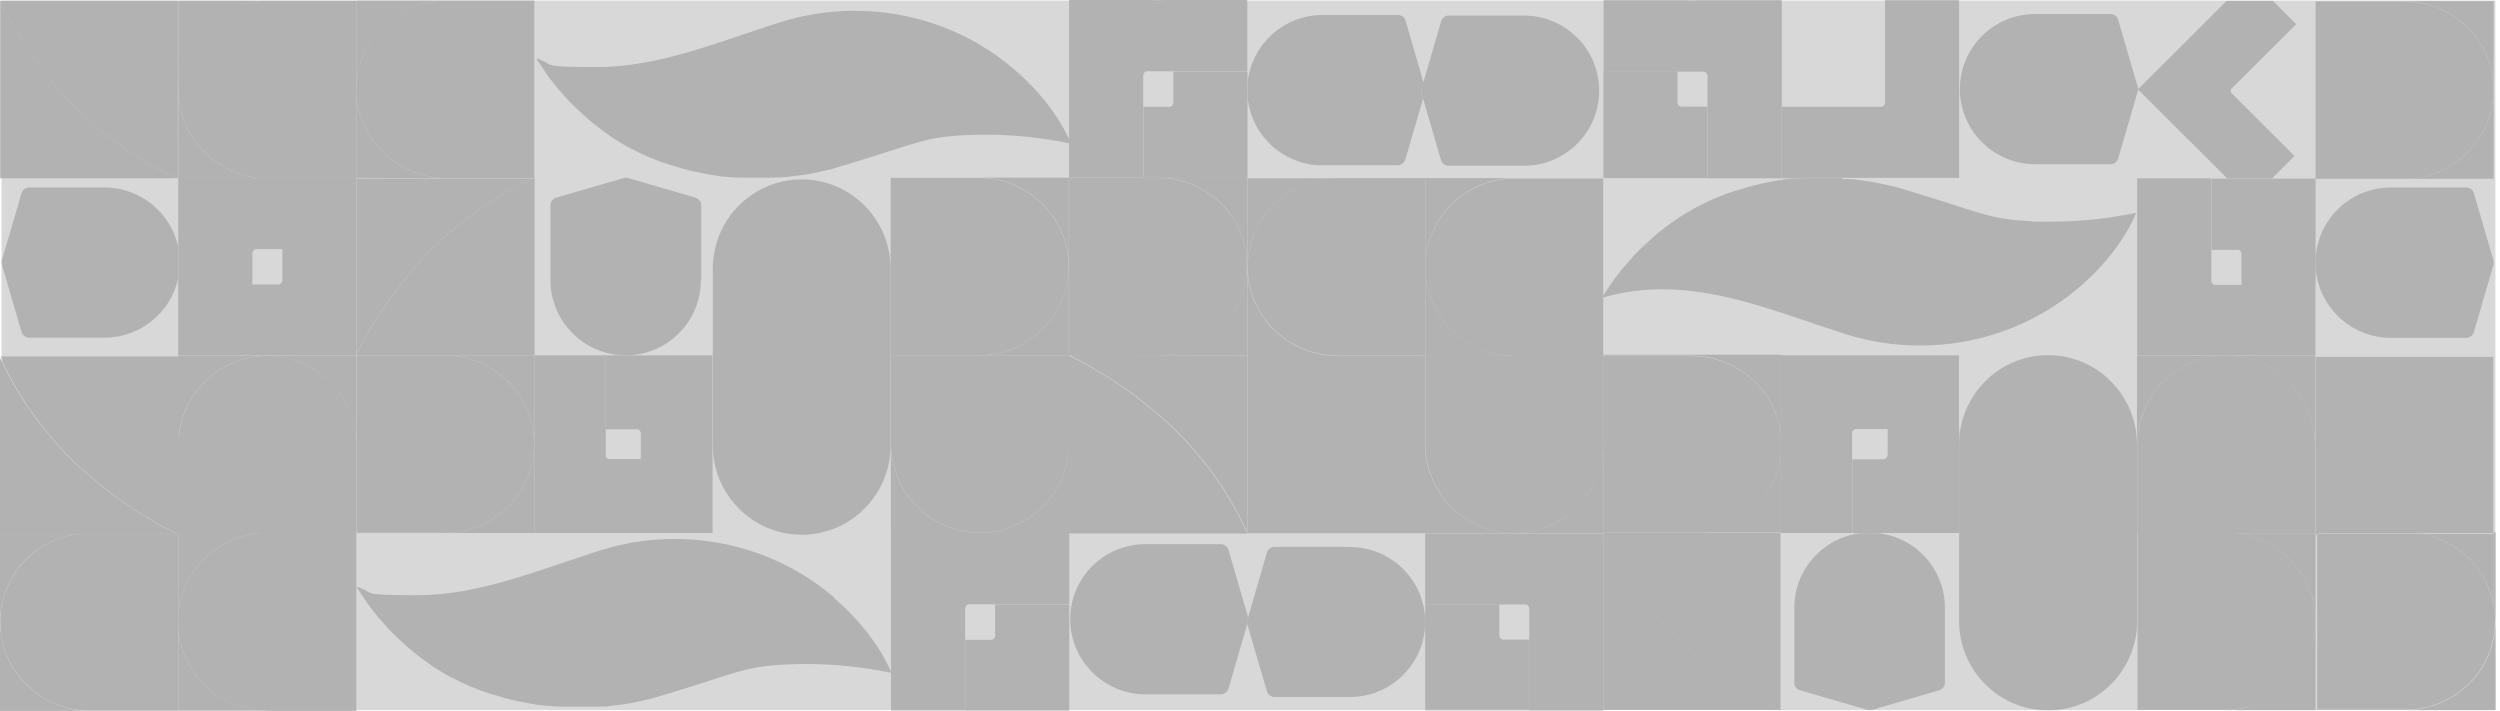 <?xml version="1.0" encoding="UTF-8"?>
<svg id="Capa_2" data-name="Capa 2" xmlns="http://www.w3.org/2000/svg" version="1.1" viewBox="0 0 1301.6 370.2">
  <defs>
    <style>
      .cls-1, .cls-2 {
        fill: #b2b2b2;
      }

      .cls-1, .cls-2, .cls-3, .cls-4 {
        stroke-width: 0px;
      }

      .cls-2 {
        isolation: isolate;
        opacity: .4;
      }

      .cls-3 {
        fill: none;
        stroke: #b2b2b2;
        stroke-linecap: round;
        stroke-linejoin: round;
      }

      .cls-4 {
        fill: #d8d8d8;
      }
    </style>
  </defs>
  <rect class="cls-4" x=".8" y=".3" width="1298.4" height="369.4"/>
  <g id="Capa_1-2" data-name="Capa 1-2">
    <g>
      <path class="cls-1" d="M185.5.4v92.2h0s0,0,0,0h0c0,.1,45.6.1,45.6.1-25.3-.6-45.6-21.6-45.6-46.2S205.6,1.1,230.7.3h47.5s-92.7,0-92.7,0v.2h0Z"/>
      <path class="cls-1" d="M185.5,46.5c0,24.6,20.3,45.6,45.6,46.2h47.1V.3h-47.5c-25.1.8-45.2,21.2-45.2,46.2Z"/>
      <path class="cls-1" d="M134.4,92.6c-23.4-2.6-41.5-22.2-41.5-46S113.8.4,139.7.4h-46.9v92.2h41.7Z"/>
      <path class="cls-1" d="M92.9,46.6c0,23.8,18.2,43.4,41.5,46h51.1V.4h-45.8c-25.8,0-46.8,20.7-46.8,46.2Z"/>
      <path class="cls-1" d="M281.6,34.1c.5.8,1,1.5,1.5,2.2.4.6.8,1.2,1.2,1.8.5.7,1,1.4,1.5,2.1.4.6.8,1.2,1.3,1.7.5.6.9,1.2,1.4,1.8.5.6,1,1.3,1.5,1.9.5.6,1,1.1,1.5,1.7.5.6,1,1.2,1.5,1.7.5.6,1.1,1.2,1.6,1.8.5.5.9,1,1.3,1.5.5.5,1,1,1.5,1.5.5.5,1,1.1,1.6,1.6.5.5.9.9,1.4,1.3.6.5,1.1,1.1,1.7,1.6.6.5,1.1,1,1.7,1.5.5.4.9.9,1.4,1.3.6.5,1.1,1,1.7,1.5.5.4.9.8,1.4,1.2.6.5,1.1.9,1.7,1.3.5.4,1,.8,1.5,1.2.5.4,1.1.8,1.6,1.2.5.4,1.1.8,1.6,1.2.5.3.9.6,1.4,1,.6.4,1.2.9,1.8,1.3.4.3.9.6,1.3.9.6.4,1.3.8,1.9,1.2.5.3,1,.6,1.5.9.6.4,1.2.7,1.8,1.1.5.3.9.5,1.4.8.6.3,1.2.7,1.9,1,.5.3,1,.6,1.6.8.6.3,1.1.6,1.7.9.5.2,1,.5,1.5.7.6.3,1.2.6,1.8.9.5.2,1.1.5,1.6.7.6.2,1.1.5,1.7.8.7.3,1.3.6,2,.8.4.2.9.4,1.3.5.6.2,1.2.5,1.8.7.5.2,1,.4,1.5.6.5.2,1,.4,1.5.5.6.2,1.2.4,1.8.6.5.2,1.1.4,1.6.5.6.2,1.1.4,1.7.5.5.1.9.3,1.4.4.6.2,1.3.4,1.9.6.4,0,.7.2,1,.3.7.2,1.5.4,2.2.6.4,0,.7.2,1.1.3.7.2,1.4.3,2.1.5.5.1.9.2,1.4.3.6.1,1.2.3,1.8.4.4,0,.8.1,1.2.2.7.1,1.3.3,2,.4.3,0,.6,0,.9.2.7.1,1.5.2,2.2.4.4,0,.8.1,1.2.2.7,0,1.3.2,2,.3.4,0,.9.1,1.3.2.6,0,1.2.2,1.7.2.4,0,.8,0,1.2.1.6,0,1.2.1,1.9.2.2,0,.4,0,.5,0,.8,0,1.7.1,2.5.2.3,0,.6,0,.9,0,.7,0,1.4,0,2.1.1.5,0,.9,0,1.4,0,.5,0,1,0,1.5,0,.6,0,1.2,0,1.7,0,.4,0,.7,0,1.1,0h2.1c1.2,0,2.3,0,3.5,0,.4,0,.7,0,1.1,0,.5,0,1,0,1.6,0,.6,0,1.2,0,1.8,0,.3,0,.5,0,.8,0,.5,0,1,0,1.6-.1.3,0,.7,0,1,0,.5,0,.9,0,1.3-.1.4,0,.8,0,1.1,0,.4,0,.7,0,1.1-.1.4,0,.9,0,1.3-.1.2,0,.4,0,.5,0,1.4-.2,2.7-.3,4-.5.3,0,.5,0,.8-.1.5,0,.9-.1,1.4-.2.2,0,.5,0,.7,0,1.8-.3,3.4-.5,5-.8.3,0,.7-.1,1-.2,1.5-.3,3-.6,4.3-.9h.1c.8-.2,1.5-.4,2.2-.5.5-.1,1.1-.2,1.5-.4h.2s0,0,0,0c.5-.1.9-.2,1.3-.3.8-.2,1.5-.4,2.1-.6,1.1-.3,1.8-.5,2-.6h0c40.2-12,42.9-15.1,63.5-16.5.6,0,1.3,0,1.9-.1,3.9-.2,7.7-.3,11.4-.3,15.5,0,30.2,1.8,43.7,4.5v-1.5c-2.2-5-10.2-21.1-29-37.1-23.4-20-52.9-30.4-82.9-30.4h0c-13.2,0-26.4,2-39.3,6.1-31.9,10.2-62.6,23.2-94.9,23.2s-20.8-1.3-31.6-4.5c.5.7.9,1.5,1.4,2.2.4.7.9,1.3,1.3,2Z"/>
      <path class="cls-1" d="M1113.2,46.5c0-.4,0-.8-.2-1.2l-10.2-35c-.5-1.8-2.1-3-4-3h0s-39.2,0-39.2,0c-21.7,0-39.2,17.5-39.2,39.1s17.6,39.1,39.2,39.1h39.2c1.9,0,3.5-1.2,4-3l10.2-34.9c.1-.4.2-.8.2-1.2h0s0,0,0,0Z"/>
      <line class="cls-3" x1="927.7" y1="92.8" x2="927.6" y2="92.8"/>
      <path class="cls-1" d="M935.6,92.8c.5,0,1,0,1.6-.1.3,0,.6,0,.9,0,.7,0,1.4,0,2.1-.1.5,0,.9,0,1.4,0,.5,0,1,0,1.5,0,.6,0,1.2,0,1.7,0,.4,0,.7,0,1.1,0h2c1.2,0,2.3,0,3.5,0,.4,0,.7,0,1.1,0,.5,0,1,0,1.6,0,.6,0,1.2,0,1.8,0,.3,0,.5,0,.8,0,.5,0,1,0,1.6,0,.3,0,.7,0,1,0,.3,0,.6,0,.8,0,0,0,.2,0,.3,0h59.6V.5h-.1V.1h-38.5v53s.2.8-.5,1.7c-.5.7-1.3.8-1.6.8h-51.5v37.2h7.8c0,0,.2,0,.2,0Z"/>
      <path class="cls-1" d="M1194.6,81.2l-32.5-32.4s-.8-.6-.7-1.6c.1-1,.8-1.4.8-1.4l3.4-3.4,29.9-29.8-12.1-12.1h-24.2s-10.6,10.6-10.6,10.6l-9.9,9.9-25.6,25.5h0s0,0,0,0l26.2,26.2h.1c0,0,15.2,15.2,15.2,15.2l5,5h23.3l11.7-11.7Z"/>
      <path class="cls-1" d="M688.5,86h39.2c1.9,0,3.5-1.2,4-3l9.2-31.6h0s-.8-2.9-.8-2.9c-.2-.8-.2-1.6,0-2.3l1-3.3h0s-9.3-32.1-9.3-32.1c-.5-1.8-2.1-3-4-3h0s-39.2,0-39.2,0c-20.2,0-36.8,15.2-39,34.8v8.7c2.2,19.6,18.8,34.8,39,34.8Z"/>
      <path class="cls-1" d="M649.3,92.5h0c0,.1.2.1.2.1V.3h0v36.9h-38.6v15.9s.2.8-.5,1.7c-.5.7-1.3.8-1.6.8h-13.5v37h54Z"/>
      <line class="cls-3" x1="649.2" y1="0" x2="649.2" y2="0"/>
      <path class="cls-1" d="M556.6,92.5h38.6v-52.9s-.2-.8.5-1.7c.5-.7,1.3-.8,1.6-.8h52.1V.3h-.2V0h-42.8c-1.2,0-2.4.1-3.6.1S600.4,0,599.2,0h-42.6v92.5Z"/>
      <rect class="cls-1" x="1205.6" y=".6" width="0" height="92.2"/>
      <polygon class="cls-1" points="1298.3 93.1 1298.3 .6 1298.3 .6 1298.3 .6 1298.3 .6 1298.3 93.1 1298.3 93.1"/>
      <path class="cls-1" d="M1298.2,46.9c0,25.5-21,46.2-46.8,46.2h-45.8v-.3h0v.3h92.7V.6h-46.2c25.5.4,46.1,20.7,46.1,46.2Z"/>
      <path class="cls-1" d="M1205.6,92.8h0v.3h45.8c25.8,0,46.8-20.7,46.8-46.2s-20.6-45.9-46.1-46.2h-46.5v92.2h0Z"/>
      <line class="cls-3" x1="1298.3" y1="93.1" x2="1298.3" y2=".6"/>
      <line class="cls-3" x1="793.4" y1="8.2" x2="793.4" y2="8.2"/>
      <path class="cls-1" d="M740.1,46.1c-.2.8-.2,1.6,0,2.3l.8,2.9h0s9.3,32,9.3,32c.5,1.8,2.2,3,4,3h39.2c21.7,0,39.2-17.5,39.2-39.1s-17.6-39.1-39.2-39.1h-39.1c-1.9,0-3.5,1.2-4,3l-9.2,31.6h0s-1,3.3-1,3.3Z"/>
      <path class="cls-1" d="M834.7,92.7h0s54.3,0,54.3,0v-37.2h-13.5c-.4,0-1.1,0-1.6-.8-.7-.9-.5-1.7-.5-1.7v-15.9h-38.6V.1h0v92.6h0Z"/>
      <path class="cls-1" d="M873.4,37.3h13.5c.3,0,1.1,0,1.6.8.7.9.5,1.7.5,1.7v53h0s38.1,0,38.1,0h.6V.1h-43.6c-1.1,0-2.1.1-3.2.1s-2.2,0-3.2-.1h-42.8v37.2h38.6Z"/>
      <path class="cls-1" d="M463.7,140c0-25.7-20.7-46.6-46.3-46.6s-46.3,20.9-46.3,46.6v91.8c0,25.7,20.7,46.6,46.3,46.6s46.3-20.9,46.3-46.6v-46.8h0v-45.1Z"/>
      <path class="cls-1" d="M365.1,145.9v-39c0-1.8-1.2-3.5-3-4l-35-10.2c-.4-.1-.8-.2-1.2-.2s-.8,0-1.2.2l-35.1,10.2c-1.8.5-3,2.1-3,4v39c0,21.2,17,38.5,38.1,39.1h2.1c21.2-.6,38.1-17.9,38.1-39.1Z"/>
      <path class="cls-1" d="M315.3,185.1h0s0,0,0,0v38.4h15.9s.1,0,.3,0c.3,0,.9,0,1.4.5.9.7.7,1.8.7,1.8v13.3h37.3v-54.1h-92.8c0,0,37.1,0,37.1,0Z"/>
      <line class="cls-3" x1="315.3" y1="185.1" x2="315.3" y2="185.1"/>
      <path class="cls-1" d="M317.8,239.1s-.1,0-.3,0c-.3,0-.9,0-1.4-.5-.9-.7-.7-1.8-.7-1.8v-51.8h-37.1s0,0,0,0v92.5h-.2c0,0,92.9,0,92.9,0h0v-38.5h0s-37.3,0-37.3,0h-15.9Z"/>
      <path class="cls-1" d="M278.2,185.1h0c0,0-.1,0-.1,0h-44.4c24.3,1.2,43.7,20.7,44.4,44.9,0,.4,0,.9,0,1.3s0,.9,0,1.3c-.7,24.9-21.4,44.9-46.8,44.9h-45.8s92.6,0,92.6,0h.2v-92.5Z"/>
      <path class="cls-1" d="M231.3,277.5c25.4,0,46.1-20,46.8-44.9,0-.4,0-.9,0-1.3s0-.9,0-1.3c-.7-24.1-20.1-43.7-44.4-44.9h-48.1c0,0,0,0,0,0v92.3h0s45.8,0,45.8,0Z"/>
      <path class="cls-1" d="M92.8,327.7v-8c1.9-22.4,19.9-40.2,42.5-42.2h-42.5v-.2h0v.2h0v.5h0v92h0s-.3,0-.3,0h0s93,0,93,0h0s-46,0-46,0c-2.1,0-4.1-.1-6.1-.4h52s-52,0-52,0c-21.7-2.8-38.8-20.2-40.7-42Z"/>
      <path class="cls-1" d="M185.5,305.4h0s0,0,0,0c0,0,0,0,0,0Z"/>
      <path class="cls-1" d="M139.5,370.1h46v-.4h-52c2,.2,4,.4,6.1.4Z"/>
      <path class="cls-2" d="M139.5,370.1h46v-.4h-52c2,.2,4,.4,6.1.4Z"/>
      <path class="cls-1" d="M185.5,305.4h0s0,0,0,0h0v-27.9h-50.2c-22.6,2-40.6,19.8-42.5,42.2v8c1.9,21.8,18.9,39.2,40.7,42h52v-64.2s0,0,0,0h0Z"/>
      <polygon class="cls-1" points="92.7 369.7 92.7 369.7 92.7 278.1 92.7 278.1 92.7 278.1 92.7 369.7"/>
      <path class="cls-1" d="M92.7,370.1h-45.8c-1.9,0-3.8-.1-5.7-.3h-.1C18,366.9.1,347.4.1,323.8s17.3-42.4,39.8-45.7H0v92h92.7Z"/>
      <path class="cls-1" d="M92.7,369.7h-51.5c1.9.2,3.7.3,5.7.3h45.8v-.4h0Z"/>
      <path class="cls-2" d="M92.7,369.7h-51.5c1.9.2,3.7.3,5.7.3h45.8v-.4h0Z"/>
      <path class="cls-1" d="M92.7,369.7h0v-91.6h-52.8C17.4,281.5.1,300.7.1,323.8s17.9,43.1,41,45.9h51.6Z"/>
      <path class="cls-1" d="M434.2,311c-23.4-20-52.9-30.4-82.9-30.4h0c-13.2,0-26.4,2-39.3,6.1-31.9,10.2-62.6,23.2-94.9,23.2s-20.8-1.3-31.6-4.5h0s0,0,0,0c.5.7.9,1.4,1.4,2.1.4.7.9,1.3,1.3,2,.5.8,1,1.5,1.5,2.2.4.6.8,1.2,1.2,1.8.5.7,1,1.4,1.5,2.1.4.6.8,1.2,1.3,1.7.5.6.9,1.2,1.4,1.8.5.6,1,1.3,1.5,1.9.5.6,1,1.2,1.5,1.7.5.6,1,1.2,1.5,1.7.5.6,1.1,1.2,1.6,1.8.5.5.9,1,1.3,1.5.5.5,1,1,1.5,1.5.5.5,1,1.1,1.6,1.6.5.5.9.9,1.4,1.3.6.5,1.1,1.1,1.7,1.6.6.5,1.1,1,1.7,1.5.5.4.9.9,1.4,1.3.6.5,1.1,1,1.7,1.5.5.4.9.8,1.4,1.2.6.5,1.1.9,1.7,1.3.5.4,1,.8,1.5,1.2.5.4,1.1.8,1.6,1.2.5.4,1.1.8,1.6,1.2.5.3.9.6,1.4,1,.6.4,1.2.9,1.8,1.3.4.3.9.6,1.3.9.6.4,1.3.8,1.9,1.2.5.3,1,.6,1.5.9.6.4,1.2.7,1.8,1.1.5.3.9.5,1.4.8.6.3,1.2.7,1.9,1,.5.3,1,.5,1.6.8.6.3,1.1.6,1.7.9.5.2,1,.5,1.5.7.6.3,1.2.6,1.8.9.5.2,1.1.5,1.6.7.6.2,1.1.5,1.7.8.7.3,1.3.6,2,.8.4.2.9.4,1.3.5.6.2,1.2.5,1.8.7.5.2,1,.4,1.5.6.5.2,1,.4,1.5.5.6.2,1.2.4,1.8.6.5.2,1.1.4,1.6.5.6.2,1.1.4,1.7.5.5.1.9.3,1.4.4.6.2,1.3.4,1.9.6.4,0,.7.2,1,.3.7.2,1.5.4,2.2.6.4,0,.7.2,1.1.3.7.2,1.4.3,2.1.5.5.1.9.2,1.4.3.6.1,1.2.3,1.8.4.4,0,.8.1,1.2.2.7.1,1.3.3,2,.4.3,0,.6.1.9.2.7.1,1.5.2,2.2.4.4,0,.8.1,1.2.2.7.1,1.3.2,2,.3.4,0,.9.1,1.3.2.6,0,1.2.2,1.7.2.4,0,.8,0,1.2.1.6,0,1.2.1,1.9.2.2,0,.4,0,.5,0,.8,0,1.7.1,2.5.2.3,0,.6,0,.9,0,.7,0,1.4,0,2.1.1.5,0,.9,0,1.4,0,.5,0,1,0,1.5,0,.6,0,1.2,0,1.7,0,.4,0,.8,0,1.1,0h2.1c1.2,0,2.3,0,3.5,0,.4,0,.7,0,1.1,0,.5,0,1,0,1.6,0,.6,0,1.2,0,1.8,0,.3,0,.5,0,.8,0,.5,0,1,0,1.6,0,.3,0,.7,0,1,0,.5,0,.9,0,1.3-.1.4,0,.8,0,1.1,0,.4,0,.7,0,1.1,0,.4,0,.9,0,1.3-.1.2,0,.4,0,.5,0,1.4-.2,2.7-.3,4-.5.3,0,.5,0,.8-.1.5,0,.9-.1,1.4-.2.2,0,.5,0,.7,0,1.8-.3,3.4-.5,5-.8.3,0,.7-.1,1-.2,1.5-.3,3-.6,4.3-.9h.1c.8-.2,1.5-.4,2.2-.5.5-.1,1.1-.2,1.5-.4h.2s0,0,0,0c.5-.1.9-.2,1.3-.3.8-.2,1.5-.4,2.1-.6,1.1-.3,1.8-.5,2-.6h0c40.2-12,42.9-15.1,63.5-16.5.6,0,1.3,0,1.9-.1,3.9-.2,7.7-.3,11.4-.3,15.7,0,30.7,1.8,44.3,4.6h0s-7.1-19.5-29.6-38.7Z"/>
      <path class="cls-1" d="M185.6,92.7v92.5h0v-.8s0,0,0-.1c.1-.3.3-.6.4-.9.3-.6.6-1.1.9-1.7.2-.3.3-.7.5-1,.9-1.6,1.8-3.3,2.7-4.9.1-.2.3-.4.4-.7.3-.5.6-1.1.9-1.6.3-.4.5-.9.8-1.3.3-.4.5-.9.8-1.3.3-.5.6-1.1,1-1.6.2-.4.5-.8.7-1.2.4-.6.8-1.2,1.1-1.8.2-.3.4-.6.6-1,.5-.7.9-1.4,1.4-2.1.4-.6.8-1.2,1.2-1.8.3-.4.6-.9.9-1.3,1.1-1.7,2.3-3.4,3.6-5.1.3-.4.6-.8.9-1.2.3-.4.6-.8.9-1.2.5-.7,1-1.3,1.4-1.9.4-.5.8-1.1,1.3-1.6.4-.5.8-1,1.2-1.6.6-.8,1.2-1.5,1.8-2.3.3-.3.5-.6.8-1,.7-.9,1.5-1.8,2.2-2.6.2-.2.3-.4.5-.6.6-.7,1.1-1.3,1.7-2,.4-.4.7-.8,1.1-1.2.5-.6,1.1-1.2,1.6-1.8.4-.5.8-.9,1.3-1.4.6-.7,1.3-1.3,1.9-2,.4-.4.7-.8,1.1-1.2.7-.7,1.5-1.5,2.2-2.2.3-.3.6-.6.9-.9.7-.6,1.3-1.3,2-1.9.4-.4.8-.8,1.2-1.2.6-.6,1.3-1.2,1.9-1.7.5-.4,1-.9,1.5-1.3.8-.7,1.5-1.3,2.3-2,.4-.3.8-.7,1.2-1,.8-.7,1.6-1.4,2.4-2,.4-.3.8-.6,1.2-1,.7-.6,1.4-1.1,2.2-1.7.5-.4,1-.8,1.5-1.2.7-.5,1.3-1,2-1.5.6-.5,1.2-.9,1.9-1.4.7-.5,1.4-1,2.1-1.5.6-.4,1.2-.9,1.8-1.3.6-.4,1.3-.8,1.9-1.3.7-.5,1.4-1,2.2-1.4.6-.3,1.1-.7,1.7-1,.9-.5,1.7-1.1,2.6-1.6.7-.4,1.5-.9,2.2-1.3.7-.4,1.4-.8,2.1-1.2.8-.4,1.6-.9,2.4-1.3.7-.4,1.4-.8,2-1.1.8-.4,1.6-.8,2.4-1.2.7-.4,1.5-.8,2.2-1.1.9-.4,1.8-.8,2.7-1.2.7-.3,1.3-.6,2-1,0,0,.1,0,.2,0,0,0,0,0,0,0h-92.6Z"/>
      <path class="cls-1" d="M278,92.8c-.7.3-1.4.6-2,1-.9.4-1.8.8-2.7,1.2-.8.4-1.5.7-2.2,1.1-.8.4-1.6.8-2.4,1.2-.7.4-1.4.7-2,1.1-.8.4-1.6.9-2.4,1.3-.7.4-1.4.8-2.1,1.2-.7.4-1.5.8-2.2,1.3-.9.5-1.7,1.1-2.6,1.6-.6.3-1.1.7-1.7,1-.7.5-1.5,1-2.2,1.4-.6.4-1.3.8-1.9,1.3-.6.4-1.2.9-1.8,1.3-.7.5-1.4,1-2.1,1.5-.6.5-1.2.9-1.9,1.4-.7.5-1.3,1-2,1.5-.5.4-1,.8-1.5,1.2-.7.6-1.5,1.1-2.2,1.7-.4.3-.8.6-1.2,1-.8.7-1.6,1.3-2.4,2-.4.3-.8.7-1.2,1-.8.7-1.5,1.3-2.3,2-.5.4-1,.9-1.5,1.3-.6.6-1.3,1.2-1.9,1.7-.4.4-.8.8-1.2,1.2-.7.6-1.4,1.3-2,1.9-.3.3-.6.6-.9.9-.7.7-1.5,1.5-2.2,2.2-.4.4-.7.8-1.1,1.2-.6.7-1.3,1.3-1.9,2-.4.5-.8.9-1.3,1.4-.6.6-1.1,1.2-1.6,1.8-.4.4-.7.8-1.1,1.2-.6.7-1.2,1.3-1.7,2-.2.2-.3.4-.5.6-.7.9-1.5,1.8-2.2,2.6-.3.3-.5.6-.8,1-.6.8-1.2,1.5-1.8,2.3-.4.5-.8,1-1.2,1.6-.4.6-.9,1.1-1.3,1.6-.5.7-1,1.3-1.4,1.9-.3.4-.6.8-.9,1.2-.3.4-.6.8-.9,1.2-1.2,1.7-2.4,3.4-3.6,5.1-.3.4-.6.9-.9,1.3-.4.6-.8,1.2-1.2,1.8-.5.7-.9,1.4-1.4,2.1-.2.3-.4.6-.6,1-.4.6-.8,1.2-1.1,1.8-.2.4-.5.8-.7,1.2-.3.5-.6,1.1-1,1.6-.3.5-.6.9-.8,1.3-.3.4-.5.9-.8,1.3-.3.5-.6,1.1-.9,1.6-.1.2-.2.4-.4.7-.9,1.7-1.9,3.3-2.7,4.9-.2.3-.3.7-.5,1-.3.6-.6,1.1-.9,1.7-.2.3-.3.6-.4.9,0,0,0,0,0,.1v.8h92.6v-92.5h0s0,0,0,0c0,0-.1,0-.2,0Z"/>
      <path class="cls-1" d="M54.4,97.6h0s-39.2,0-39.2,0c-1.9,0-3.5,1.2-4,3L1,135.5c-.2.8-.2,1.6,0,2.3l10.2,35c.5,1.8,2.1,3,4,3h39.2c18.7,0,34.4-13.1,38.3-30.6v-17c-3.9-17.5-19.6-30.6-38.3-30.6Z"/>
      <path class="cls-1" d="M185.5,185.1h0c0,0,0,0,0,0h0v-92.5h0c0-.1,0-.1,0-.1h0s0,0,0,0h-92.7v.3h0v92.3h.2c0,0,92.7,0,92.7,0ZM146.5,147.3c-.5.7-1.3.8-1.6.8h-13.5v-15.9s-.2-.8.5-1.7c.5-.7,1.3-.8,1.6-.8h13.5v15.9s.2.8-.5,1.7Z"/>
      <path class="cls-1" d="M92.8,277.5v-45.6c0-25.7,20.7-46.6,46.3-46.6s46.3,20.9,46.3,46.6v45.6h0v-92.3h0c0,0-92.7,0-92.7,0h0v92.4h0Z"/>
      <path class="cls-1" d="M185.5,231.9c0-25.7-20.7-46.6-46.3-46.6s-46.3,20.9-46.3,46.6v45.6h92.6v-45.6Z"/>
      <path class="cls-1" d="M92.2,278.1c-.1,0-.2-.1-.4-.2-.2-.1-.4-.2-.7-.3,0,0-.1,0-.2-.1-.6-.3-1.1-.6-1.7-.9-.3-.2-.7-.3-1-.5-1.6-.8-3.3-1.8-5-2.7-.2-.1-.4-.2-.7-.4-.5-.3-1.1-.6-1.6-.9-.4-.2-.9-.5-1.3-.8-.4-.3-.9-.5-1.4-.8-.5-.3-1.1-.6-1.6-1-.4-.2-.8-.5-1.2-.7-.6-.4-1.2-.8-1.9-1.1-.3-.2-.6-.4-1-.6-.7-.5-1.4-.9-2.1-1.4-.6-.4-1.2-.8-1.8-1.2-.4-.3-.9-.6-1.3-.9-1.7-1.1-3.4-2.3-5.1-3.5-.4-.3-.8-.6-1.2-.9-.4-.3-.8-.6-1.3-.9-.7-.5-1.3-1-1.9-1.4-.6-.4-1.1-.8-1.6-1.3-.5-.4-1-.8-1.6-1.2-.8-.6-1.5-1.2-2.3-1.8-.3-.3-.6-.5-1-.8-.9-.7-1.8-1.5-2.6-2.2-.2-.2-.4-.3-.6-.5-.7-.5-1.3-1.1-2-1.7-.4-.4-.8-.7-1.3-1.1-.6-.5-1.2-1.1-1.8-1.6-.5-.4-.9-.8-1.4-1.2-.7-.6-1.3-1.3-2-1.9-.4-.4-.8-.7-1.2-1.1-.7-.7-1.5-1.5-2.2-2.2-.3-.3-.6-.6-.9-.9-.7-.7-1.3-1.3-1.9-2-.4-.4-.8-.8-1.2-1.2-.6-.6-1.2-1.3-1.7-1.9-.4-.5-.9-1-1.3-1.5-.7-.8-1.3-1.5-2-2.3-.3-.4-.7-.8-1-1.2-.7-.8-1.4-1.6-2-2.4-.3-.4-.6-.8-1-1.2-.6-.7-1.1-1.4-1.7-2.2-.4-.5-.8-1-1.2-1.5-.5-.7-1-1.3-1.5-2-.5-.6-.9-1.2-1.4-1.9-.5-.7-1-1.4-1.5-2.1-.4-.6-.9-1.2-1.3-1.8-.4-.6-.8-1.3-1.3-1.9-.5-.7-1-1.4-1.4-2.2-.4-.5-.7-1.1-1-1.6-.5-.8-1.1-1.7-1.6-2.6-.4-.7-.9-1.5-1.3-2.2-.4-.7-.8-1.4-1.2-2.1-.4-.8-.9-1.6-1.3-2.4-.4-.7-.8-1.3-1.1-2-.4-.8-.8-1.6-1.2-2.4-.4-.7-.8-1.5-1.1-2.2-.4-.9-.8-1.8-1.3-2.7-.3-.7-.6-1.3-1-2,0,0,0-.2-.1-.2v92.5h92.2Z"/>
      <path class="cls-1" d="M1.1,187.9c.4.9.8,1.8,1.3,2.7.4.7.7,1.5,1.1,2.2.4.8.8,1.6,1.2,2.4.4.7.7,1.4,1.1,2,.4.8.9,1.6,1.3,2.4.4.7.8,1.4,1.2,2.1.4.7.9,1.5,1.3,2.2.5.9,1.1,1.7,1.6,2.6.3.5.7,1.1,1,1.6.5.7,1,1.5,1.4,2.2.4.6.8,1.3,1.3,1.9.4.6.9,1.2,1.3,1.8.5.7,1,1.4,1.5,2.1.5.6.9,1.2,1.4,1.9.5.7,1,1.3,1.5,2,.4.5.8,1,1.2,1.5.6.7,1.1,1.5,1.7,2.2.3.4.6.8,1,1.2.7.8,1.3,1.6,2,2.4.3.4.7.8,1,1.2.7.8,1.3,1.5,2,2.3.4.5.9,1,1.3,1.5.6.6,1.2,1.3,1.7,1.9.4.4.8.8,1.2,1.2.6.7,1.3,1.4,1.9,2,.3.3.6.6.9.9.7.7,1.5,1.5,2.2,2.2.4.4.8.7,1.2,1.1.7.6,1.3,1.3,2,1.9.5.4.9.8,1.4,1.2.6.5,1.2,1.1,1.8,1.6.4.4.8.7,1.3,1.1.7.6,1.3,1.2,2,1.7.2.2.4.3.6.5.9.7,1.8,1.5,2.6,2.2.3.3.6.5,1,.8.8.6,1.5,1.2,2.3,1.8.5.4,1,.8,1.6,1.2.6.4,1.1.8,1.6,1.3.7.5,1.3,1,1.9,1.4.4.3.8.6,1.3.9.4.3.8.6,1.2.9,1.7,1.2,3.4,2.4,5.1,3.5.4.3.9.6,1.3.9.6.4,1.2.8,1.8,1.2.7.5,1.4.9,2.1,1.4.3.2.6.4,1,.6.6.4,1.2.8,1.9,1.1.4.2.8.5,1.2.7.5.3,1.1.6,1.6,1,.5.3.9.5,1.4.8.4.3.9.5,1.3.8.5.3,1.1.6,1.6.9.2.1.4.2.7.4,1.7.9,3.3,1.9,5,2.7.3.2.7.3,1,.5.6.3,1.1.6,1.7.9,0,0,.1,0,.2.1.2.1.4.2.7.3.1,0,.2.1.4.2h.6v-.5h0v-92h0s-92.7,0-92.7,0c0,0,0,.2.1.2.3.7.6,1.3,1,2Z"/>
      <path class="cls-1" d="M1260.8,277.9c18.9,3.4,33.9,18.1,37.5,36.8v1h0v-38.5h-.2v.8h-37.3Z"/>
      <path class="cls-1" d="M1298.3,315.7h.2c.4,2.5.7,5.1.7,7.8,0,25.5-21,46.2-46.8,46.2h-45.8s92.7,0,92.7,0v-92.5h-1v38.5Z"/>
      <path class="cls-1" d="M1299.1,323.4c0-2.6-.2-5.2-.7-7.8h-.2v-1c-3.6-18.7-18.6-33.3-37.5-36.8h-54.3v91.7h45.8c25.8,0,46.8-20.7,46.8-46.2Z"/>
      <path class="cls-1" d="M1298.2,135.5l-10.2-34.9c-.5-1.8-2.2-3-4-3h0s-39.2,0-39.2,0c-21,0-38.1,16.4-39.2,37.1v4.1c1.1,20.6,18.2,37.1,39.2,37.1h39.2c1.9,0,3.5-1.2,4-3l10.2-35c.2-.8.2-1.6,0-2.3Z"/>
      <polyline class="cls-3" points="1298.3 109.8 1298.3 165.2 1298.3 202.5"/>
      <line class="cls-3" x1="1298.3" y1="257.8" x2="1298.3" y2="165.2"/>
      <path class="cls-1" d="M1298.1,277.9v-92.4c0,0,0,.1,0,.2-.3.7-.6,1.4-1,2-.4.9-.8,1.8-1.3,2.7-.4.7-.7,1.5-1.1,2.2-.4.8-.8,1.6-1.2,2.4-.4.7-.7,1.4-1.1,2-.4.8-.9,1.6-1.3,2.4-.4.7-.8,1.4-1.2,2.1-.4.7-.9,1.5-1.3,2.2-.5.9-1.1,1.7-1.6,2.6-.3.5-.7,1.1-1,1.6-.5.7-1,1.5-1.4,2.2-.4.6-.8,1.3-1.3,1.9-.4.6-.9,1.2-1.3,1.8-.5.7-1,1.4-1.5,2.1-.5.6-.9,1.2-1.4,1.9-.5.7-1,1.3-1.5,2-.4.5-.8,1-1.2,1.5-.6.7-1.1,1.5-1.7,2.2-.3.4-.6.8-1,1.1-.7.8-1.3,1.6-2,2.4-.3.4-.7.8-1,1.2-.7.8-1.3,1.5-2,2.3-.4.5-.9,1-1.3,1.5-.6.6-1.2,1.3-1.7,1.9-.4.4-.8.8-1.2,1.2-.6.7-1.3,1.3-1.9,2-.3.3-.6.6-.9.9-.7.7-1.5,1.5-2.2,2.2-.4.4-.8.8-1.2,1.1-.7.6-1.3,1.3-2,1.9-.5.4-.9.8-1.4,1.2-.6.6-1.2,1.1-1.8,1.6-.4.4-.8.7-1.3,1.1-.7.6-1.3,1.1-2,1.7-.2.2-.4.3-.6.5-.9.8-1.8,1.5-2.6,2.2-.3.3-.6.5-1,.8-.8.6-1.5,1.2-2.3,1.8-.5.4-1,.8-1.6,1.2-.6.4-1.1.8-1.6,1.3-.7.5-1.3,1-1.9,1.4-.4.3-.8.6-1.3.9-.4.3-.8.6-1.2.9-1.7,1.2-3.4,2.4-5.1,3.5-.4.3-.9.6-1.3.9-.6.4-1.2.8-1.8,1.2-.7.5-1.4.9-2.1,1.3-.3.2-.6.4-1,.6-.6.4-1.2.8-1.9,1.1-.4.2-.8.5-1.2.7-.5.3-1.1.6-1.6,1-.5.3-.9.5-1.4.8-.4.3-.9.5-1.3.8-.5.3-1.1.6-1.6.9-.2.1-.4.2-.7.4-1.7,1-3.3,1.8-5,2.7-.3.2-.7.3-1,.5-.5.2-1,.5-1.4.7,0,0-.2,0-.3.1-.2.1-.4.2-.6.3,0,0-.2,0-.2.1-.1,0-.3.1-.4.2h92.2Z"/>
      <path class="cls-1" d="M1206.5,277.6c.2-.1.4-.2.6-.3,0,0,.2,0,.3-.1.5-.2,1-.5,1.4-.7.3-.2.7-.3,1-.5,1.6-.9,3.3-1.8,5-2.7.2-.1.4-.2.7-.4.5-.3,1.1-.6,1.6-.9.4-.2.9-.5,1.3-.8.5-.3.9-.5,1.4-.8.5-.3,1.1-.6,1.6-1,.4-.2.8-.5,1.2-.7.6-.4,1.2-.8,1.9-1.1.3-.2.6-.4,1-.6.7-.4,1.4-.9,2.1-1.3.6-.4,1.2-.8,1.8-1.2.4-.3.9-.6,1.3-.9,1.7-1.1,3.4-2.3,5.1-3.5.4-.3.8-.6,1.2-.9.4-.3.8-.6,1.3-.9.7-.5,1.3-1,1.9-1.4.6-.4,1.1-.8,1.6-1.3.5-.4,1-.8,1.6-1.2.8-.6,1.5-1.2,2.3-1.8.3-.3.6-.5,1-.8.9-.7,1.8-1.5,2.6-2.2.2-.2.4-.3.6-.5.7-.6,1.3-1.1,2-1.7.4-.4.8-.7,1.3-1.1.6-.5,1.2-1.1,1.8-1.6.5-.4.9-.8,1.4-1.2.7-.6,1.3-1.3,2-1.9.4-.4.8-.7,1.2-1.1.7-.7,1.5-1.5,2.2-2.2.3-.3.6-.6.9-.9.7-.7,1.3-1.3,1.9-2,.4-.4.8-.8,1.2-1.2.6-.6,1.2-1.3,1.7-1.9.4-.5.9-1,1.3-1.5.7-.8,1.3-1.5,2-2.3.3-.4.7-.8,1-1.2.7-.8,1.4-1.6,2-2.4.3-.4.6-.8,1-1.1.6-.7,1.1-1.5,1.7-2.2.4-.5.8-1,1.2-1.5.5-.6,1-1.3,1.5-2,.5-.6.9-1.2,1.4-1.9.5-.7,1-1.4,1.5-2.1.4-.6.9-1.2,1.3-1.8.4-.6.8-1.3,1.3-1.9.5-.7,1-1.4,1.4-2.2.4-.5.7-1.1,1-1.6.5-.8,1.1-1.7,1.6-2.6.4-.7.9-1.5,1.3-2.2.4-.7.8-1.4,1.2-2.1.5-.8.9-1.6,1.3-2.4.4-.7.7-1.3,1.1-2,.4-.8.8-1.6,1.2-2.4.4-.7.8-1.5,1.1-2.2.4-.9.8-1.8,1.3-2.7.3-.7.6-1.4,1-2,0,0,0-.1,0-.2h0s-92.5,0-92.5,0h0s0,0,0,0h-.2v91.7h.3v.8h.3c.1,0,.3-.1.4-.2,0,0,.2,0,.2-.1Z"/>
      <path class="cls-1" d="M556.3,138.8c0,25.5-21,46.2-46.8,46.2h-45.8s92.8,0,92.8,0v-92.5h-46.9c25.8,0,46.8,20.7,46.8,46.2Z"/>
      <rect class="cls-1" x="463.7" y="92.5" width="45.8" height="0"/>
      <path class="cls-1" d="M509.5,185c25.8,0,46.8-20.7,46.8-46.2s-21-46.2-46.8-46.2h0s-45.8,0-45.8,0v92.5h45.8Z"/>
      <polygon class="cls-1" points="556.6 92.5 556.6 92.6 556.6 92.6 595.3 92.6 602.4 92.6 602.4 92.5 595.3 92.5 595.3 92.5 556.6 92.5 556.6 92.5"/>
      <path class="cls-1" d="M602.4,92.5c1,0,1.9,0,2.9,0,24.5,1.5,43.9,20.6,43.9,46.2s-21,46.2-46.8,46.2h-45.8s92.7,0,92.7,0v-92.4h0c0-.1-46.9-.1-46.9-.1Z"/>
      <path class="cls-1" d="M649.2,138.8c0-25.5-19.4-44.7-43.9-46.2-1,0-1.9,0-2.9,0h0s-7.1,0-7.1,0h-38.7v92.5h45.8c25.8,0,46.8-20.7,46.8-46.2Z"/>
      <path class="cls-1" d="M649.4,322.7l.4-1.2c0,0,0-.2,0-.2l-10.2-35c-.5-1.8-2.2-3-4-3h0s-39.2,0-39.2,0c-21.7,0-39.2,17.5-39.2,39.1s17.6,39.1,39.2,39.1h39.2c1.9,0,3.5-1.2,4-3l9.8-33.7c-.2-.7-.1-1.4,0-2.1Z"/>
      <polygon class="cls-2" points="502.5 370.2 514.6 370.2 514.8 370.2 556.7 370.2 556.7 369.7 502.5 369.7 502.5 370.2"/>
      <path class="cls-1" d="M556.7,369.7h0v-55h0s-38.6,0-38.6,0v15.9s.2.8-.5,1.7c-.5.7-1.3.8-1.6.8h-13.5v36.7h0s54.2,0,54.2,0Z"/>
      <polygon class="cls-2" points="463.8 370.2 490.4 370.2 502.5 370.2 502.5 369.7 502.5 369.7 502.4 369.7 463.8 369.7 463.8 370.2"/>
      <path class="cls-1" d="M556.6,277.5h-92.7v92.2h38.6v-52.6s-.2-.8.5-1.7c.5-.7,1.3-.8,1.6-.8h52.1v-37.2h-.1Z"/>
      <path class="cls-1" d="M556.6,277.5v-92.5h0v45.7c0,25.8-20.8,46.7-46.4,46.7s-46.4-20.9-46.4-46.7v46.8h92.8Z"/>
      <path class="cls-1" d="M510.2,277.4c25.6,0,46.4-20.9,46.4-46.7v-45.7h-92.7v45.7c0,25.8,20.8,46.7,46.4,46.7Z"/>
      <path class="cls-1" d="M558.3,185.7c.6.3,1.1.6,1.7.9.3.2.7.3,1,.5,1.6.9,3.3,1.8,5,2.7.2.1.4.2.7.4.5.3,1.1.6,1.6.9.4.2.9.5,1.3.8.4.3.9.5,1.4.8.5.3,1.1.6,1.6,1,.4.2.8.5,1.2.7.6.4,1.2.8,1.9,1.1.3.2.6.4,1,.6.7.5,1.4.9,2.1,1.3.6.4,1.2.8,1.8,1.2.4.3.9.6,1.3.9,1.7,1.1,3.4,2.3,5.1,3.5.4.3.8.6,1.2.9.4.3.8.6,1.3.9.7.5,1.3,1,1.9,1.4.6.4,1.1.8,1.6,1.3.5.4,1,.8,1.6,1.2.8.6,1.5,1.2,2.3,1.8.3.3.6.5,1,.8.9.7,1.8,1.5,2.6,2.2.2.2.4.3.6.5.7.6,1.3,1.1,2,1.7.4.4.8.7,1.3,1.1.6.5,1.2,1.1,1.8,1.6.5.4.9.8,1.4,1.2.7.6,1.3,1.3,2,1.9.4.4.8.7,1.2,1.1.7.7,1.5,1.5,2.2,2.2.3.3.6.6.9.9.7.7,1.3,1.3,1.9,2,.4.4.8.8,1.2,1.2.6.6,1.2,1.3,1.7,1.9.4.5.9,1,1.3,1.4.7.8,1.3,1.5,2,2.3.3.4.7.8,1,1.2.7.8,1.4,1.6,2,2.4.3.4.6.8,1,1.1.6.7,1.1,1.4,1.7,2.2.4.5.8,1,1.2,1.5.5.6,1,1.3,1.5,2,.5.6.9,1.2,1.4,1.9.5.7,1,1.4,1.5,2.1.4.6.9,1.2,1.3,1.8.4.6.8,1.3,1.3,1.9.5.7,1,1.4,1.4,2.2.4.5.7,1.1,1,1.7.5.8,1.1,1.7,1.6,2.6.4.7.9,1.5,1.3,2.2.4.7.8,1.4,1.2,2.1.4.8.9,1.6,1.3,2.4.4.7.8,1.3,1.1,2,.4.8.8,1.6,1.2,2.4.4.7.8,1.5,1.1,2.2.4.9.8,1.8,1.3,2.7.3.7.6,1.3,1,2,0,0,0,.1,0,.2v-92.3h0c0-.1-92.2-.1-92.2-.1.1,0,.2.1.4.2.3.1.6.3.9.4Z"/>
      <path class="cls-1" d="M649.2,277.3c-.3-.7-.6-1.3-1-2-.4-.9-.8-1.8-1.3-2.7-.4-.7-.7-1.5-1.1-2.2-.4-.8-.8-1.6-1.2-2.4-.4-.7-.7-1.4-1.1-2-.4-.8-.9-1.6-1.3-2.4-.4-.7-.8-1.4-1.2-2.1-.4-.7-.9-1.5-1.3-2.2-.5-.9-1.1-1.7-1.6-2.6-.3-.5-.7-1.1-1-1.7-.5-.7-1-1.4-1.4-2.2-.4-.6-.8-1.3-1.3-1.9-.4-.6-.9-1.2-1.3-1.8-.5-.7-1-1.4-1.5-2.1-.5-.6-.9-1.2-1.4-1.9-.5-.7-1-1.3-1.5-2-.4-.5-.8-1-1.2-1.5-.6-.7-1.1-1.5-1.7-2.2-.3-.4-.6-.8-1-1.1-.7-.8-1.3-1.6-2-2.4-.3-.4-.7-.8-1-1.2-.7-.8-1.3-1.5-2-2.3-.4-.5-.9-1-1.3-1.4-.6-.6-1.2-1.3-1.7-1.9-.4-.4-.8-.8-1.2-1.2-.6-.7-1.3-1.4-1.9-2-.3-.3-.6-.6-.9-.9-.7-.7-1.5-1.5-2.2-2.2-.4-.4-.8-.7-1.2-1.1-.7-.6-1.3-1.3-2-1.9-.5-.4-.9-.8-1.4-1.2-.6-.5-1.2-1.1-1.8-1.6-.4-.4-.8-.7-1.3-1.1-.7-.6-1.3-1.1-2-1.7-.2-.2-.4-.3-.6-.5-.9-.7-1.8-1.5-2.6-2.2-.3-.3-.6-.5-1-.8-.8-.6-1.5-1.2-2.3-1.8-.5-.4-1-.8-1.6-1.2-.5-.4-1.1-.9-1.6-1.3-.7-.5-1.3-1-1.9-1.4-.4-.3-.8-.6-1.3-.9-.4-.3-.8-.6-1.2-.9-1.7-1.2-3.4-2.4-5.1-3.5-.4-.3-.9-.6-1.3-.9-.6-.4-1.2-.8-1.8-1.2-.7-.5-1.4-.9-2.1-1.3-.3-.2-.6-.4-1-.6-.6-.4-1.2-.8-1.9-1.1-.4-.2-.8-.5-1.2-.7-.5-.3-1.1-.6-1.6-1-.5-.3-.9-.5-1.4-.8-.4-.3-.9-.5-1.3-.8-.5-.3-1.1-.6-1.6-.9-.2-.1-.4-.2-.7-.4-1.7-.9-3.3-1.8-5-2.7-.3-.2-.7-.3-1-.5-.6-.3-1.1-.6-1.7-.9-.3-.2-.6-.3-.9-.4-.1,0-.2-.1-.4-.2h-.6v92.5h92.7c0-.1,0-.2,0-.2Z"/>
      <path class="cls-2" d="M1062.4,369.7c1.3.1,2.5.2,3.8.2s2.6,0,3.8-.2h-7.7Z"/>
      <path class="cls-1" d="M1112.6,231.5c0-25.7-20.7-46.6-46.3-46.6h0c-25.4,0-46.1,20.6-46.3,46.1v92.3c0,24.4,18.7,44.5,42.5,46.4h7.7c23.8-2,42.5-22,42.5-46.4v-45.7h0v-46.1Z"/>
      <path class="cls-2" d="M973.4,369.8c.3,0,.5,0,.8,0h-1.5c.3,0,.5,0,.8,0Z"/>
      <path class="cls-1" d="M934.2,316.4v39c0,1.9,1.2,3.5,3,4l35.1,10.2c.1,0,.3,0,.4,0h1.5c.1,0,.3,0,.4,0l35-10.2c1.8-.5,3-2.1,3-4v-39c0-20-15.1-36.5-34.5-38.8h-9.4c-19.5,2.3-34.5,18.8-34.5,38.8Z"/>
      <polygon class="cls-1" points="1019.9 223.4 1019.9 223.5 1020 223.5 1020 185 1020 185 1020 223.4 1019.9 223.4"/>
      <path class="cls-1" d="M982.7,236.8s.1,1.1-.7,1.8c-.6.4-1.1.5-1.4.5s-.3,0-.3,0h-15.9v38.4h0s-37.1,0-37.1,0h0c0,0,41.6,0,41.6,0h51.2v-54.1h-37.3v13.3Z"/>
      <polygon class="cls-1" points="1020 184.9 1020 184.9 1020 184.9 1020 184.9"/>
      <path class="cls-1" d="M927.1,184.9v92.4h0v.2h37.2v-51.8s-.1-1.1.7-1.8c.6-.4,1.1-.5,1.4-.5s.3,0,.3,0h53.2v-38.4h0c0,0-92.8,0-92.8,0Z"/>
      <path class="cls-1" d="M834.7,185.2h0s45.9,0,45.9,0c23.9,0,43.7,17.7,46.5,40.6,0,.3,0,.6.1.9v9.3c0,.3,0,.6-.1.9-2.5,20.8-19.1,37.4-40.1,40.2h40.2v-92.4h0c0,0-92.4,0-92.4,0v.3h0Z"/>
      <path class="cls-1" d="M834.7,277.3h52.3c21-2.8,37.5-19.4,40.1-40.2,0-.3,0-.6.1-.9v-9.3c0-.3,0-.6-.1-.9-2.8-22.9-22.5-40.6-46.5-40.6h-45.9v92Z"/>
      <path class="cls-1" d="M834.7,185.2h0s-45.8,0-45.8,0c-24.7,0-44.9-18.9-46.7-42.8v42.9h92.5Z"/>
      <path class="cls-1" d="M834.3,155.1s0,0,0,0c.1,0,.3,0,.4-.1h0s0,0,0,0c-.1,0-.2,0-.4.1Z"/>
      <path class="cls-1" d="M742.2,92.7h0v42.8c1.8-23.9,22-42.8,46.7-42.8h45.8s-92.5,0-92.5,0h0Z"/>
      <path class="cls-1" d="M834.3,155.1s0,0,0,0c.1-.2.3-.4.4-.6,0,0,0,0,0,0v-61.6h0s-45.8,0-45.8,0c-24.7,0-44.9,18.9-46.7,42.8v6.8c1.8,23.9,22,42.8,46.7,42.8h45.8v-30.2c-.1,0-.3,0-.4.1,0,0,0,0,0,0Z"/>
      <path class="cls-1" d="M649.6,139c0-25.5,21-46.2,46.8-46.2h45.8s-.3,0-.3,0h-92.5v92.5h46.9c-25.8,0-46.8-20.7-46.8-46.2Z"/>
      <path class="cls-1" d="M742.2,142.3v-49.6h0s-45.8,0-45.8,0c-25.8,0-46.8,20.7-46.8,46.2s21,46.2,46.8,46.2h45.8v-42.9Z"/>
      <path class="cls-1" d="M959.3,92.7c-.3,0-.7,0-1,0-.5,0-1,0-1.6,0-.3,0-.5,0-.8,0-.6,0-1.2,0-1.8,0-.5,0-1,0-1.6,0-.4,0-.7,0-1.1,0-1.2,0-2.3,0-3.5,0h0c-.3,0-.6,0-.9,0h-1.1c-.4,0-.7,0-1.1,0-.6,0-1.2,0-1.7,0-.5,0-1,0-1.5,0-.5,0-.9,0-1.4,0-.7,0-1.4,0-2.1.1-.3,0-.6,0-.9,0-.5,0-1,0-1.6.1,0,0-.2,0-.2,0-.2,0-.5,0-.7,0-.2,0-.4,0-.5,0-.6,0-1.2.1-1.9.2-.4,0-.8,0-1.2.1-.6,0-1.2.1-1.7.2-.4,0-.9,0-1.3.2-.7,0-1.3.2-2,.3-.4,0-.8.1-1.2.2-.7.1-1.5.2-2.2.4-.3,0-.6,0-.9.2-.7.1-1.3.2-2,.4-.4,0-.8.1-1.2.2-.6.1-1.2.3-1.8.4-.5,0-.9.2-1.4.3-.7.2-1.4.3-2.1.5-.4,0-.7.2-1.1.3-.7.2-1.5.4-2.2.6-.4,0-.7.2-1,.3-.6.2-1.3.4-1.9.6-.5.1-.9.3-1.4.4-.6.2-1.1.4-1.7.5-.5.2-1.1.3-1.6.5-.6.2-1.2.4-1.8.6-.5.2-1,.3-1.5.5-.5.2-1,.4-1.5.6-.6.2-1.2.4-1.8.7-.4.2-.9.4-1.3.5-.7.3-1.3.5-2,.8-.6.2-1.1.5-1.7.8-.5.2-1.1.5-1.6.7-.6.3-1.2.6-1.8.9-.5.2-1,.5-1.5.7-.6.3-1.1.6-1.7.9-.5.3-1,.5-1.6.8-.6.3-1.2.7-1.9,1.1-.5.3-.9.5-1.4.8-.6.3-1.2.7-1.8,1.1-.5.3-1,.6-1.5.9-.6.4-1.3.8-1.9,1.2-.4.3-.9.6-1.3.9-.6.4-1.2.9-1.8,1.3-.5.3-.9.6-1.4.9-.5.4-1.1.8-1.6,1.2-.5.4-1.1.8-1.6,1.2-.5.4-1,.8-1.5,1.2-.6.5-1.1.9-1.7,1.3-.5.4-1,.8-1.4,1.2-.6.5-1.1,1-1.7,1.5-.5.4-1,.9-1.4,1.3-.6.5-1.1,1-1.7,1.5-.6.5-1.1,1.1-1.7,1.6-.5.5-.9.9-1.4,1.3-.5.5-1,1.1-1.5,1.6-.5.5-1,1-1.5,1.5-.5.5-.9,1-1.3,1.5-.5.6-1.1,1.2-1.6,1.8-.5.6-1,1.2-1.5,1.7-.5.6-1,1.1-1.5,1.7-.5.6-1,1.2-1.5,1.9-.5.6-.9,1.2-1.4,1.8-.4.6-.9,1.1-1.3,1.7-.5.7-1,1.4-1.5,2.1-.4.6-.8,1.2-1.2,1.8-.5.7-1,1.5-1.5,2.2-.4.6-.9,1.3-1.3,2-.3.5-.7,1-1,1.5,0,0,0,0,0,0-.1.2-.3.4-.4.6,0,0,0,0,0,0,.1,0,.2,0,.4-.1,0,0,0,0,0,0,10.6-3.1,21-4.4,31.2-4.4,32.3,0,63,13,94.9,23.2,12.9,4.1,26.1,6.1,39.3,6.1,30,0,59.5-10.4,82.9-30.4,22.5-19.2,29.6-38.7,29.6-38.7h0c-13.6,2.8-28.6,4.6-44.3,4.6s-7.6-.1-11.5-.3c-.6,0-1.3,0-1.9-.1-20.6-1.4-23.3-4.5-63.5-16.5h0c-.2,0-.9-.3-2-.6-.6-.2-1.3-.4-2.1-.6-.4-.1-.8-.2-1.3-.3h0s-.2,0-.2,0c-.5-.1-1-.2-1.5-.4-.7-.2-1.4-.3-2.2-.5h-.1c-1.3-.3-2.8-.6-4.3-.9-.3,0-.6-.1-1-.2-1.6-.3-3.2-.6-5-.8-.2,0-.5,0-.7-.1-.4,0-.9-.1-1.4-.2-.3,0-.5,0-.8-.1-1.3-.2-2.6-.3-4-.5-.2,0-.4,0-.5,0-.4,0-.9,0-1.3-.1-.4,0-.7,0-1.1,0-.4,0-.8,0-1.1,0,0,0-.2,0-.3,0,0,0-.2,0-.3,0-.3,0-.6,0-.8,0Z"/>
      <path class="cls-1" d="M927,369.7s0,0-.1,0c-.7-.3-1.4-.6-2-1-.9-.4-1.8-.8-2.7-1.2-.8-.4-1.5-.7-2.2-1.1-.8-.4-1.6-.8-2.4-1.2-.7-.4-1.4-.7-2-1.1-.8-.4-1.6-.9-2.4-1.3-.7-.4-1.4-.8-2.1-1.2-.7-.4-1.5-.9-2.2-1.3-.9-.5-1.7-1.1-2.6-1.6-.6-.3-1.1-.7-1.7-1-.7-.5-1.5-1-2.2-1.4-.6-.4-1.3-.8-1.9-1.3-.6-.4-1.2-.8-1.8-1.3-.7-.5-1.4-1-2.1-1.5-.6-.5-1.3-.9-1.9-1.4-.7-.5-1.3-1-2-1.5-.5-.4-1-.8-1.5-1.2-.7-.6-1.5-1.1-2.2-1.7-.4-.3-.8-.6-1.2-1-.8-.7-1.6-1.3-2.4-2-.4-.3-.8-.7-1.2-1-.8-.7-1.5-1.3-2.3-2-.5-.4-1-.9-1.5-1.3-.6-.6-1.3-1.2-1.9-1.7-.4-.4-.8-.8-1.2-1.2-.7-.6-1.4-1.3-2-1.9-.3-.3-.6-.6-.9-.9-.7-.7-1.5-1.5-2.2-2.2-.4-.4-.7-.8-1.1-1.2-.6-.7-1.3-1.3-1.9-2-.4-.5-.8-.9-1.3-1.4-.6-.6-1.1-1.2-1.6-1.8-.4-.4-.7-.8-1.1-1.2-.6-.7-1.1-1.3-1.7-2-.2-.2-.3-.4-.5-.6-.8-.9-1.5-1.8-2.2-2.6-.3-.3-.5-.6-.8-1-.6-.8-1.2-1.5-1.8-2.3-.4-.5-.8-1-1.2-1.6-.4-.5-.9-1.1-1.3-1.6-.5-.6-1-1.3-1.4-1.9-.3-.4-.6-.8-.9-1.2-.3-.4-.6-.8-.9-1.2-1.2-1.7-2.4-3.4-3.6-5.1-.3-.4-.6-.9-.9-1.3-.4-.6-.8-1.2-1.2-1.8-.5-.7-.9-1.4-1.4-2.1-.2-.3-.4-.6-.6-1-.4-.6-.8-1.2-1.1-1.9-.2-.4-.5-.8-.7-1.2-.3-.5-.6-1.1-1-1.6-.3-.5-.6-.9-.8-1.4-.3-.4-.5-.9-.8-1.3-.3-.5-.6-1.1-.9-1.6-.1-.2-.3-.4-.4-.7-.9-1.7-1.9-3.3-2.7-4.9-.2-.3-.3-.7-.5-1-.3-.6-.6-1.1-.9-1.7,0-.1-.1-.3-.2-.4v-1.2h0v92.2h0s92.3,0,92.3,0c0,0,0,0,0,0h0Z"/>
      <polygon class="cls-1" points="887 277.3 834.7 277.3 834.7 277.3 927.1 277.3 927.1 277.3 887 277.3"/>
      <path class="cls-1" d="M927.1,369.8h0s0,0,0,0c0,0,0,0,0,0Z"/>
      <path class="cls-2" d="M927.1,369.8h0s0,0,0,0c0,0,0,0,0,0Z"/>
      <path class="cls-1" d="M927.1,277.5h0v-.2h-92.4v.2h0v1.2c0,.1.1.3.2.4.3.6.6,1.1.9,1.7.2.3.3.6.5,1,.9,1.6,1.8,3.3,2.7,4.9.1.2.2.4.4.7.3.5.6,1.1.9,1.6.3.4.5.9.8,1.3.3.5.5.9.8,1.4.3.5.6,1.1,1,1.6.2.4.5.8.7,1.2.4.6.8,1.2,1.1,1.9.2.3.4.6.6,1,.4.7.9,1.4,1.4,2.1.4.6.8,1.2,1.2,1.8.3.4.6.9.9,1.3,1.1,1.7,2.3,3.4,3.6,5.1.3.4.6.8.9,1.2.3.4.6.8.9,1.2.5.7,1,1.3,1.4,1.9.4.5.8,1.1,1.3,1.6.4.5.8,1,1.2,1.6.6.8,1.2,1.5,1.8,2.3.3.3.5.6.8,1,.7.9,1.5,1.8,2.2,2.6.2.2.3.4.5.6.6.7,1.1,1.3,1.7,2,.4.4.7.8,1.1,1.2.5.6,1.1,1.2,1.6,1.8.4.5.8.9,1.3,1.4.6.7,1.3,1.3,1.9,2,.4.4.7.8,1.1,1.2.7.7,1.5,1.5,2.2,2.2.3.3.6.6.9.9.7.6,1.3,1.3,2,1.9.4.4.8.8,1.2,1.2.6.6,1.3,1.2,1.9,1.7.5.4,1,.9,1.5,1.3.8.7,1.5,1.3,2.3,2,.4.3.8.7,1.2,1,.8.7,1.6,1.3,2.4,2,.4.3.8.6,1.2,1,.7.6,1.5,1.1,2.2,1.7.5.4,1,.8,1.5,1.2.6.5,1.3,1,2,1.5.6.5,1.2.9,1.9,1.4.7.5,1.4,1,2.1,1.5.6.4,1.2.9,1.8,1.3.6.4,1.3.8,1.9,1.3.7.5,1.4,1,2.2,1.4.5.4,1.1.7,1.7,1,.9.5,1.7,1.1,2.6,1.6.7.4,1.5.9,2.2,1.3.7.4,1.4.8,2.1,1.2.8.5,1.6.9,2.4,1.3.7.4,1.4.7,2,1.1.8.4,1.6.8,2.4,1.2.7.4,1.5.8,2.2,1.1.9.4,1.8.8,2.7,1.2.7.3,1.4.6,2,1,0,0,0,0,.1,0h.1v-92.1h0Z"/>
      <path class="cls-1" d="M92.7,92.9c0,0-.1,0-.2,0-.7-.3-1.4-.6-2-1-.9-.4-1.8-.8-2.7-1.2-.8-.4-1.5-.7-2.2-1.1-.8-.4-1.6-.8-2.4-1.2-.7-.4-1.4-.7-2-1.1-.8-.4-1.6-.9-2.4-1.3-.7-.4-1.4-.8-2.1-1.2-.7-.4-1.5-.8-2.2-1.3-.9-.5-1.7-1.1-2.6-1.6-.5-.3-1.1-.7-1.6-1-.7-.5-1.5-1-2.2-1.4-.6-.4-1.3-.8-1.9-1.3-.6-.4-1.2-.8-1.8-1.3-.7-.5-1.4-1-2.1-1.5-.6-.5-1.3-.9-1.9-1.4-.7-.5-1.3-1-2-1.5-.5-.4-1-.8-1.5-1.2-.7-.6-1.5-1.1-2.2-1.7-.4-.3-.8-.6-1.2-1-.8-.7-1.6-1.3-2.4-2-.4-.3-.8-.7-1.2-1-.8-.7-1.5-1.3-2.3-2-.5-.4-1-.9-1.5-1.3-.6-.6-1.3-1.2-1.9-1.7-.4-.4-.8-.8-1.2-1.2-.7-.6-1.4-1.3-2-1.9-.3-.3-.6-.6-.9-.9-.7-.7-1.5-1.5-2.2-2.2-.4-.4-.8-.8-1.1-1.2-.6-.7-1.3-1.3-1.9-2-.4-.5-.8-.9-1.3-1.4-.6-.6-1.1-1.2-1.6-1.8-.4-.4-.7-.8-1.1-1.2-.6-.6-1.1-1.3-1.7-2-.2-.2-.3-.4-.5-.6-.8-.9-1.5-1.8-2.2-2.6-.3-.3-.5-.6-.8-1-.6-.8-1.2-1.5-1.8-2.3-.4-.5-.8-1-1.2-1.6-.4-.5-.9-1.1-1.3-1.6-.5-.6-1-1.3-1.4-1.9-.3-.4-.6-.8-.9-1.3-.3-.4-.6-.8-.9-1.2-1.2-1.7-2.4-3.4-3.6-5.1-.3-.4-.6-.9-.9-1.3-.4-.6-.8-1.2-1.2-1.8-.5-.7-.9-1.4-1.4-2.1-.2-.3-.4-.6-.6-1-.4-.6-.8-1.2-1.1-1.9-.2-.4-.5-.8-.7-1.2-.3-.5-.6-1.1-1-1.6-.3-.5-.6-.9-.8-1.3-.3-.4-.5-.9-.8-1.3-.3-.5-.6-1.1-.9-1.6-.1-.2-.3-.4-.4-.7-.9-1.7-1.9-3.3-2.7-4.9-.2-.3-.3-.7-.5-1-.3-.6-.6-1.1-.9-1.7-.2-.3-.3-.6-.4-.9,0-.1-.1-.2-.2-.4v91.9h92.7s0,0,0,0Z"/>
      <path class="cls-1" d="M.6,2.2c.3.6.6,1.1.9,1.7.2.3.3.7.5,1,.9,1.6,1.8,3.3,2.7,4.9.1.2.2.4.4.7.3.5.6,1.1.9,1.6.3.4.5.9.8,1.3.3.4.5.9.8,1.3.3.5.6,1.1,1,1.6.2.4.5.8.7,1.2.4.6.8,1.2,1.1,1.9.2.3.4.6.6,1,.4.7.9,1.4,1.4,2.1.4.6.8,1.2,1.2,1.8.3.4.6.9.9,1.3,1.1,1.7,2.3,3.4,3.6,5.1.3.4.6.8.9,1.2.3.4.6.8.9,1.3.5.6,1,1.3,1.4,1.9.4.5.8,1.1,1.3,1.6.4.5.8,1,1.2,1.6.6.8,1.2,1.5,1.8,2.3.3.3.5.6.8,1,.7.9,1.5,1.8,2.2,2.6.2.2.3.4.5.6.6.6,1.1,1.3,1.7,2,.4.4.7.8,1.1,1.2.5.6,1.1,1.2,1.6,1.8.4.5.8.9,1.3,1.4.6.7,1.3,1.3,1.9,2,.4.4.7.8,1.1,1.2.7.7,1.5,1.5,2.2,2.2.3.3.6.6.9.9.7.7,1.3,1.3,2,1.9.4.4.8.8,1.2,1.2.6.6,1.3,1.2,1.9,1.7.5.4,1,.9,1.5,1.3.8.7,1.5,1.3,2.3,2,.4.3.8.7,1.2,1,.8.7,1.6,1.4,2.4,2,.4.3.8.6,1.2,1,.7.6,1.5,1.1,2.2,1.7.5.4,1,.8,1.5,1.2.6.5,1.3,1,2,1.5.6.5,1.2.9,1.9,1.4.7.5,1.4,1,2.1,1.5.6.4,1.2.9,1.8,1.3.6.4,1.3.8,1.9,1.3.7.5,1.4,1,2.2,1.4.5.3,1.1.7,1.6,1,.9.5,1.7,1.1,2.6,1.6.7.4,1.5.9,2.2,1.3.7.4,1.4.8,2.1,1.2.8.5,1.6.9,2.4,1.3.7.4,1.4.7,2,1.1.8.4,1.6.8,2.4,1.2.7.4,1.5.8,2.2,1.1.9.4,1.8.8,2.7,1.2.7.3,1.4.6,2,1,0,0,.1,0,.2,0,0,0,0,0,0,0h0V.4H0v.6c0,.1.1.2.2.4.2.3.3.6.4.9Z"/>
      <path class="cls-1" d="M702.8,284.7h0s-39.2,0-39.2,0c-1.9,0-3.5,1.2-4,3l-9.8,33.8-.4,1.2c-.2.7-.2,1.4,0,2.1,0,0,0,.2,0,.2l10.2,34.9c.5,1.8,2.2,3,4,3h39.2c20.6,0,37.5-15.9,39.1-36v-6.1c-1.6-20.2-18.5-36-39.1-36Z"/>
      <polygon class="cls-2" points="796.2 369.7 796.2 369.7 741.9 369.7 741.9 369.7 741.9 370.1 783.8 370.1 784 370.1 796.2 370.1 796.2 369.7 796.2 369.7"/>
      <path class="cls-1" d="M796.2,333h-13.5c-.3,0-1.1,0-1.6-.8-.7-.9-.5-1.7-.5-1.7v-15.9h-38.6v-37h0v92h54.3v-36.7Z"/>
      <polygon class="cls-2" points="834.4 369.7 796.2 369.7 796.2 370.1 808.2 370.1 834.7 370.1 834.8 370.1 834.8 369.8 834.4 369.8 834.4 369.7"/>
      <polygon class="cls-1" points="834.8 369.7 834.8 369.7 834.4 369.7 834.4 369.8 834.8 369.8 834.8 369.7 834.8 369.7"/>
      <polygon class="cls-2" points="834.8 369.7 834.8 369.7 834.4 369.7 834.4 369.8 834.8 369.8 834.8 369.7 834.8 369.7"/>
      <path class="cls-1" d="M742,277.7h0v37h52.1c.3,0,1.1,0,1.6.8.7.9.5,1.7.5,1.7v52.6h0s0,0,0,0h38.6v-92.2h0s0,0,0,0v.2h-92.7Z"/>
      <path class="cls-1" d="M834.7,230.9c0,1.9-.1,3.8-.3,5.6-2.7,22.5-21.2,40-44,41-.7,0-1.4,0-2.1,0s-1.4,0-2.1,0c-24.1-1.1-43.4-20.6-44.3-44.8v45h92.7v-.4h0v-46.4Z"/>
      <path class="cls-1" d="M786.3,277.5c.7,0,1.4,0,2.1,0s1.4,0,2.1,0c22.8-1,41.3-18.5,44-41,.2-1.8.3-3.7.3-5.6v-45.6h0s-92.5,0-92.5,0h-.2v47.5c.9,24.2,20.2,43.7,44.3,44.8Z"/>
      <path class="cls-1" d="M650.3,275.4c.4-.9.8-1.8,1.3-2.7.4-.8.7-1.5,1.1-2.2.4-.8.8-1.6,1.2-2.4.4-.7.7-1.4,1.1-2,.4-.8.9-1.6,1.3-2.4.4-.7.8-1.4,1.2-2.1.4-.7.9-1.5,1.3-2.2.5-.9,1.1-1.7,1.6-2.6.3-.5.7-1.1,1-1.6.5-.7,1-1.5,1.4-2.2.4-.6.8-1.3,1.3-1.9.4-.6.9-1.2,1.3-1.8.5-.7,1-1.4,1.5-2.1.5-.6.9-1.2,1.4-1.9.5-.7,1-1.3,1.5-2,.4-.5.8-1,1.2-1.5.6-.7,1.1-1.5,1.7-2.2.3-.4.6-.8,1-1.2.7-.8,1.3-1.6,2-2.4.3-.4.7-.8,1-1.2.7-.8,1.3-1.5,2-2.3.4-.5.9-1,1.3-1.5.6-.6,1.2-1.3,1.7-1.9.4-.4.8-.8,1.2-1.2.6-.7,1.3-1.3,1.9-2,.3-.3.6-.6.9-.9.7-.7,1.5-1.5,2.2-2.2.4-.4.8-.8,1.2-1.1.7-.6,1.3-1.3,2-1.9.5-.4.9-.8,1.4-1.2.6-.5,1.2-1.1,1.8-1.6.4-.4.8-.7,1.3-1.1.7-.6,1.3-1.1,2-1.7.2-.2.4-.3.6-.5.9-.8,1.8-1.5,2.6-2.2.3-.3.6-.5,1-.8.8-.6,1.5-1.2,2.3-1.8.5-.4,1-.8,1.6-1.2.6-.4,1.1-.8,1.6-1.3.7-.5,1.3-1,1.9-1.4.4-.3.8-.6,1.3-.9.4-.3.8-.6,1.2-.9,1.7-1.2,3.4-2.4,5.1-3.5.4-.3.9-.6,1.3-.9.6-.4,1.2-.8,1.8-1.2.7-.5,1.4-.9,2.1-1.4.3-.2.6-.4,1-.6.6-.4,1.2-.8,1.9-1.1.4-.2.8-.5,1.2-.7.5-.3,1.1-.6,1.6-1,.5-.3.9-.5,1.4-.8.4-.3.9-.5,1.3-.8.5-.3,1.1-.6,1.6-.9.2-.1.4-.2.7-.4,1.7-.9,3.3-1.8,5-2.7.3-.2.7-.3,1-.5.6-.3,1.1-.6,1.7-.9.3-.2.6-.3.9-.4.1,0,.3-.1.4-.2h-92.2v92.3h0v.2c0,0,0-.1,0-.2.3-.7.6-1.3,1-2Z"/>
      <polygon class="cls-1" points="742 277.7 742 277.7 742 277.7 742 232.7 742 185.2 742 185.2 742 277.7 741.9 277.7 649.3 277.7 649.3 277.7 741.9 277.7 742 277.7 742 277.7"/>
      <path class="cls-1" d="M742,277.7v-92.5h-.6c-.1,0-.3.1-.4.2-.3.1-.6.3-.9.4-.6.3-1.1.6-1.7.9-.3.2-.7.3-1,.5-1.6.9-3.3,1.8-5,2.7-.2.1-.4.2-.7.4-.5.3-1.1.6-1.6.9-.4.2-.9.5-1.3.8-.5.3-.9.5-1.4.8-.5.3-1.1.6-1.6,1-.4.2-.8.5-1.2.7-.6.4-1.2.8-1.9,1.1-.3.2-.6.4-1,.6-.7.4-1.4.9-2.1,1.4-.6.4-1.2.8-1.8,1.2-.4.3-.9.6-1.3.9-1.7,1.1-3.4,2.3-5.1,3.5-.4.3-.8.6-1.2.9-.4.3-.8.6-1.3.9-.6.5-1.3,1-1.9,1.4-.5.4-1.1.8-1.6,1.3-.5.4-1,.8-1.6,1.2-.8.6-1.5,1.2-2.3,1.8-.3.2-.6.5-1,.8-.9.7-1.8,1.5-2.6,2.2-.2.2-.4.3-.6.5-.7.6-1.3,1.1-2,1.7-.4.4-.8.7-1.3,1.1-.6.5-1.2,1.1-1.8,1.6-.5.4-.9.8-1.4,1.2-.7.6-1.3,1.3-2,1.9-.4.4-.8.7-1.2,1.1-.7.7-1.5,1.4-2.2,2.2-.3.3-.6.6-.9.9-.7.7-1.3,1.3-1.9,2-.4.4-.8.8-1.2,1.2-.6.6-1.2,1.3-1.7,1.9-.4.5-.9,1-1.3,1.5-.7.8-1.3,1.5-2,2.3-.3.4-.7.8-1,1.2-.7.8-1.4,1.6-2,2.4-.3.4-.6.8-1,1.2-.6.7-1.1,1.4-1.7,2.2-.4.5-.8,1-1.2,1.5-.5.6-1,1.3-1.5,2-.5.6-.9,1.2-1.4,1.9-.5.7-1,1.4-1.5,2.1-.4.6-.9,1.2-1.3,1.8-.4.6-.8,1.3-1.3,1.9-.5.7-1,1.4-1.4,2.2-.3.5-.7,1.1-1,1.6-.5.8-1.1,1.7-1.6,2.6-.4.7-.9,1.5-1.3,2.2-.4.7-.8,1.4-1.2,2.1-.5.8-.9,1.6-1.3,2.4-.4.7-.7,1.3-1.1,2-.4.8-.8,1.6-1.2,2.4-.4.7-.8,1.5-1.1,2.2-.4.9-.8,1.8-1.3,2.7-.3.7-.6,1.3-1,2,0,0,0,.1,0,.2h0s92.6,0,92.6,0h.1Z"/>
      <line class="cls-3" x1="742" y1="185.2" x2="742" y2="185.2"/>
      <path class="cls-1" d="M1205.3,277.2v.4h-40.8c23.1,2.8,41,22.3,41,45.9s-21,46.2-46.8,46.2h-45.8s92.7,0,92.7,0v-92.5h-.3Z"/>
      <path class="cls-1" d="M1205.5,323.4c0-23.6-17.9-43-41-45.9h-51.6v92.1h45.8c25.8,0,46.8-20.7,46.8-46.2Z"/>
      <line class="cls-3" x1="1112.8" y1="92.8" x2="1151.4" y2="92.8"/>
      <polygon class="cls-1" points="1151.4 92.8 1151.4 92.8 1151.4 92.8 1151.4 92.8"/>
      <path class="cls-1" d="M1164.7,130h.2c.4,0,1.1,0,1.6.8.7.9.5,1.7.5,1.7v15.9h38.6v37.2h0v-92.6h0s0,0,0,0h-54.2v37.1h13.4Z"/>
      <path class="cls-1" d="M1205.3,185.5h0s.2,0,.2,0h0v-37.2h-52.1c-.4,0-1.1,0-1.6-.8-.7-.9-.5-1.7-.5-1.7v-53h0s-38.6,0-38.6,0v92.2h92.6v.4Z"/>
      <path class="cls-1" d="M1154,185.5c1.6-.2,3.3-.3,5-.3h0c1.7,0,3.4,0,5,.3,23.2,2.5,41.3,22.3,41.3,46.4v-46.4h0v-.4h-92.7v92.5h0v-45.7c0-24.1,18.1-43.9,41.3-46.4Z"/>
      <path class="cls-1" d="M1164.5,277.5h40.8v-45.7c0-24.1-18.1-43.9-41.3-46.4-1.6-.2-3.3-.3-5-.3h0c-1.7,0-3.4,0-5,.3-23.2,2.5-41.3,22.3-41.3,46.4v45.7h51.9Z"/>
      <line class="cls-3" x1="1298.3" y1="277.2" x2="1298.3" y2="277.1"/>
      <line class="cls-3" x1="1298.3" y1="315.7" x2="1298.3" y2="277.2"/>
      <line class="cls-3" x1="2777.5" y1="93.1" x2="2777.5" y2=".6"/>
      <line class="cls-3" x1="2777.6" y1="202.4" x2="2777.6" y2="202.3"/>
      <line class="cls-3" x1="2777.6" y1="202.3" x2="2777.6" y2="165.2"/>
      <line class="cls-3" x1="2777.7" y1="369.7" x2="2777.7" y2="277.1"/>
    </g>
  </g>
</svg>